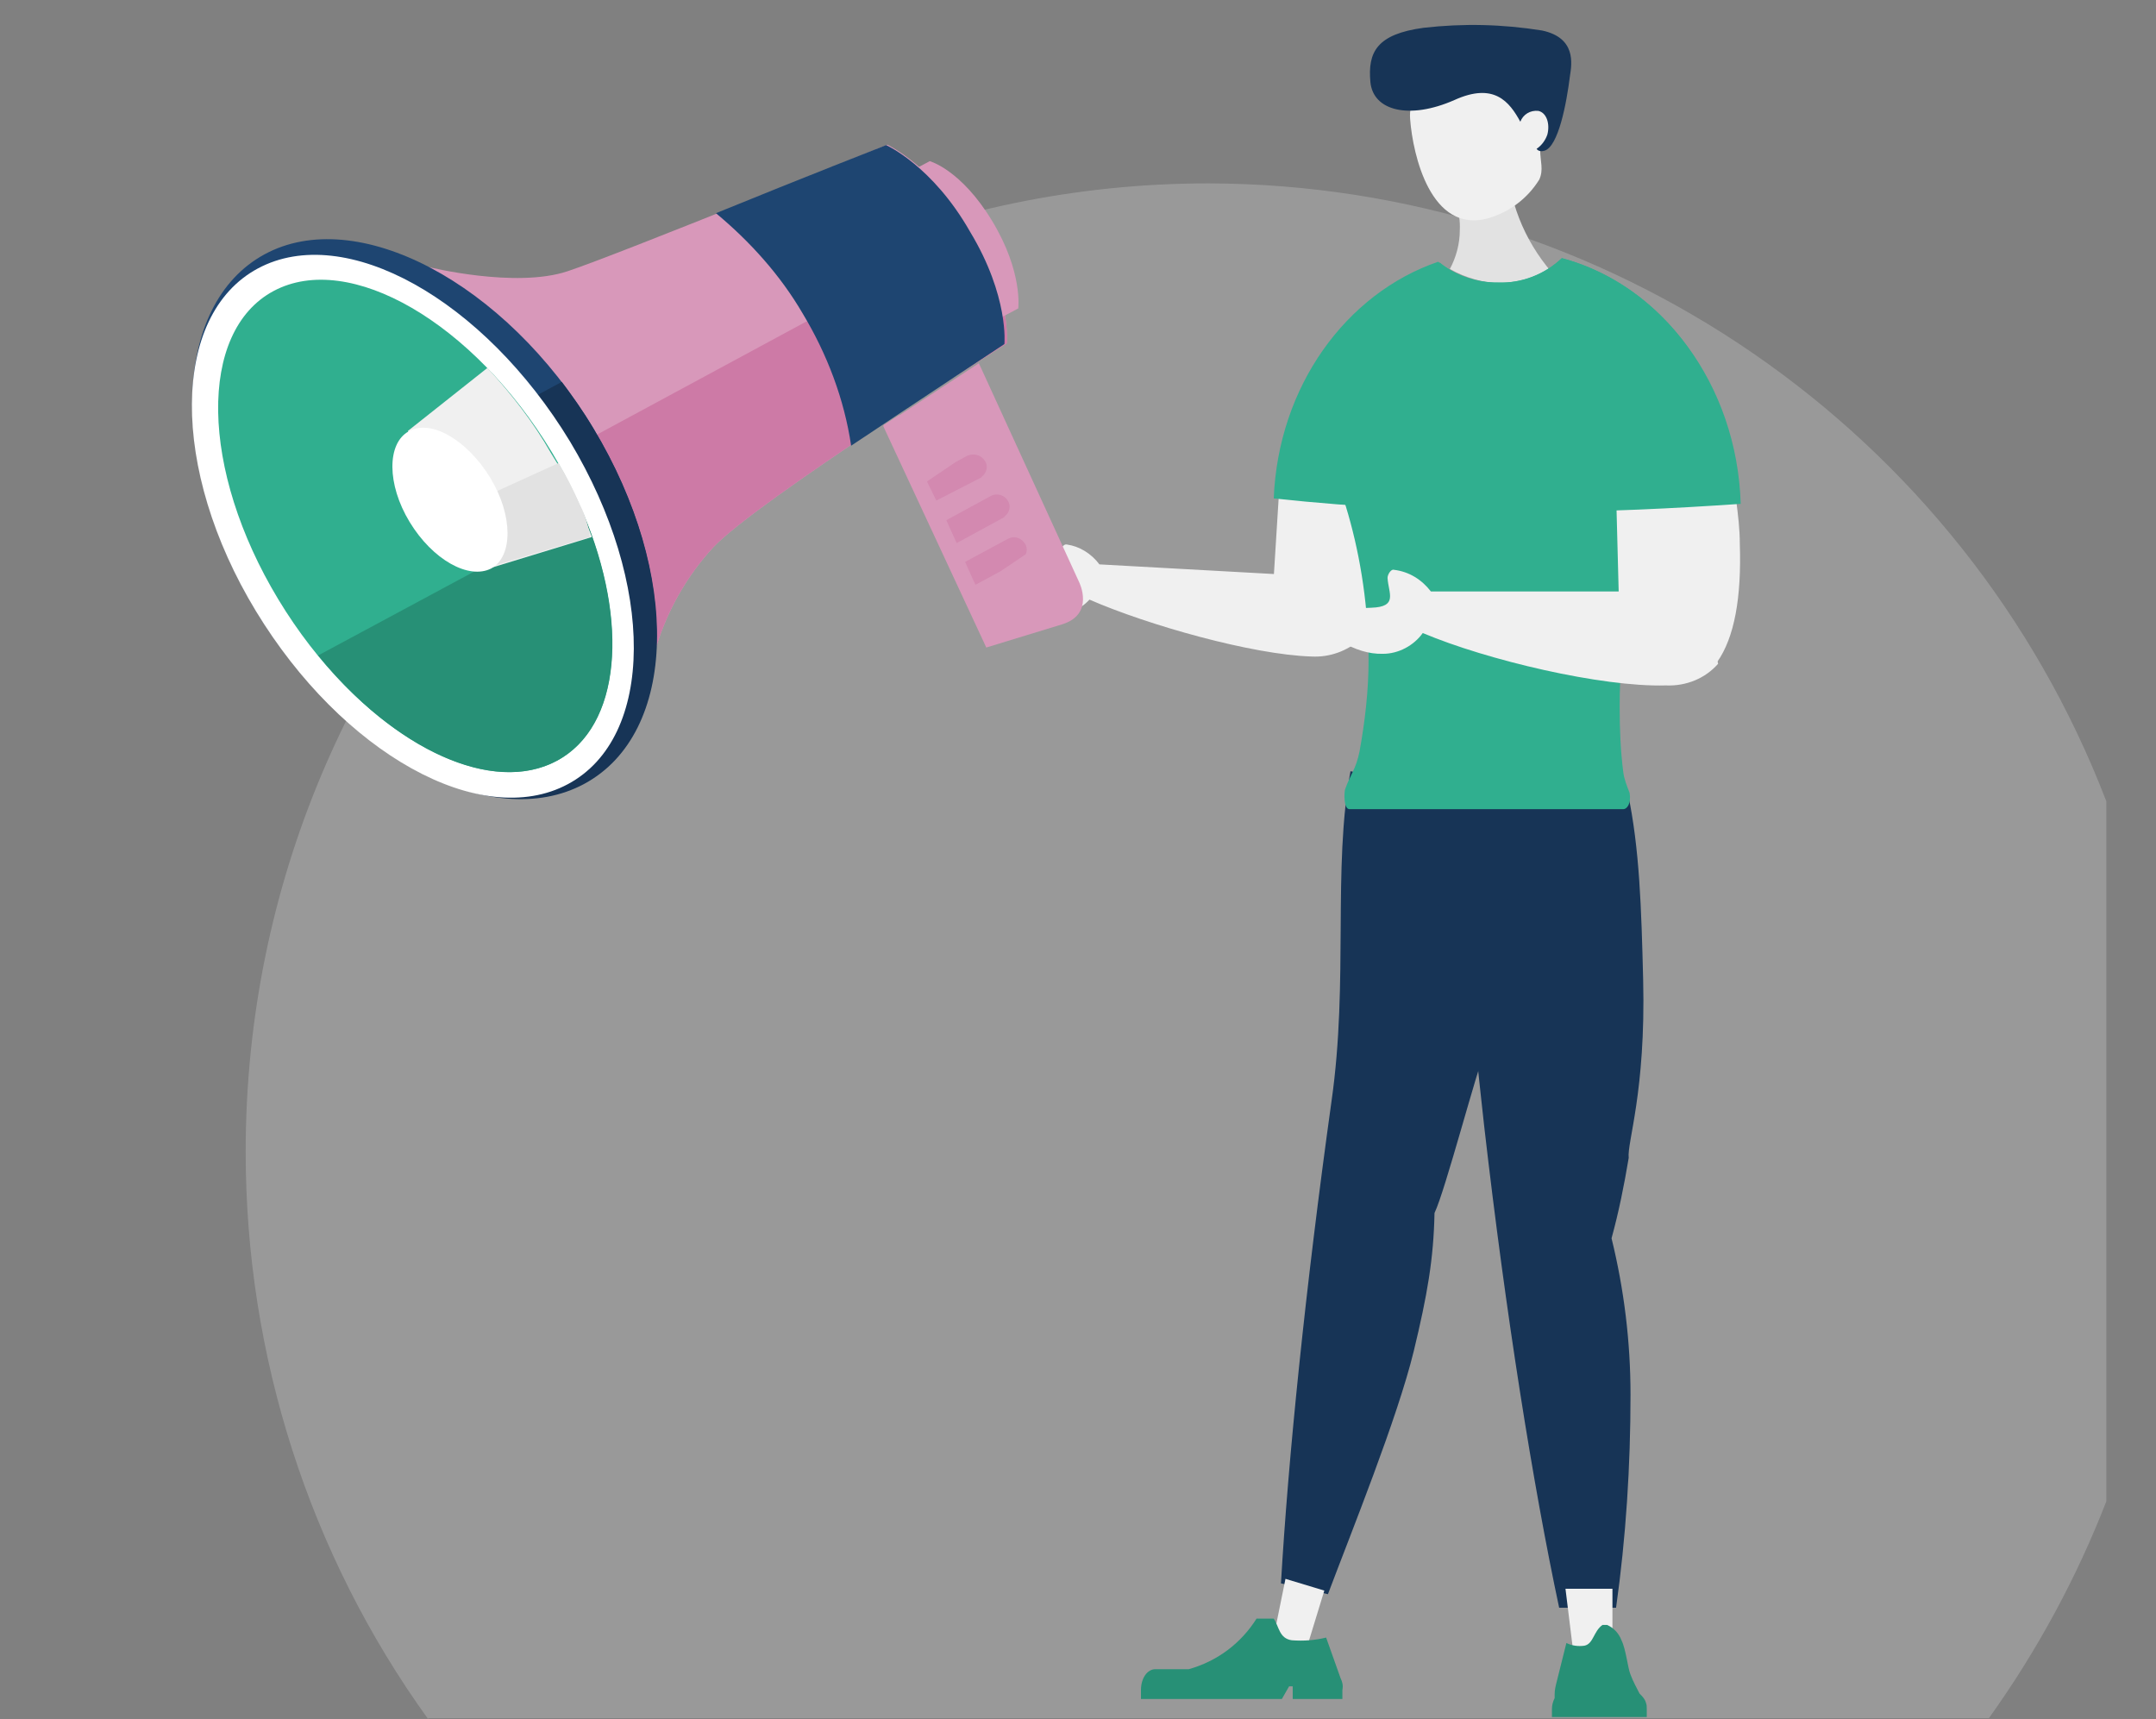 <?xml version="1.0" encoding="utf-8"?>
<!-- Generator: Adobe Illustrator 27.2.0, SVG Export Plug-In . SVG Version: 6.00 Build 0)  -->
<svg version="1.1" id="Ebene_1" xmlns="http://www.w3.org/2000/svg" xmlns:xlink="http://www.w3.org/1999/xlink" x="0px" y="0px"
	 viewBox="0 0 238.7 190.3" style="enable-background:new 0 0 238.7 190.3;" xml:space="preserve">
<rect x="0" y="0" width="238.7" height="190.3" fill="#808080" stroke="none"/>
<style type="text/css">
	.st0{opacity:0.2;fill:#FFFFFF;enable-background:new    ;}
	.st1{clip-path:url(#SVGID_00000162335250770865303940000012317710436822972808_);}
	.st2{clip-path:url(#SVGID_00000165957384151671917250000004771917176195454089_);}
	.st3{fill:#F0F0F0;}
	.st4{fill:#173456;}
	.st5{fill:#279076;}
	.st6{fill:#E2E2E2;}
	.st7{fill:#30AF8F;}
	.st8{fill:#D898BA;}
	.st9{fill:#CD7AA6;}
	.st10{fill:#1E4571;}
	.st11{fill:#FFFFFF;}
	.st12{opacity:0.5;}
	.st13{clip-path:url(#SVGID_00000097492712026624786570000004288399950111750828_);}
</style>
<g>
	<path id="Schnittmenge_26" class="st0" d="M47.4,190.3c-13.2-18.3-20.2-40.3-20.2-62.8C27.2,68.3,75,20.3,133.8,20.3
		c44.1,0.1,83.6,27.3,99.4,68.4v77.5c-3.3,8.5-7.7,16.6-13,24H47.4z"/>
	<g id="Gruppe_8424">
		<g>
			<defs>
				<rect id="SVGID_1_" x="2.2" y="0.9" width="193" height="194.8"/>
			</defs>
			<clipPath id="SVGID_00000145754105353582047590000000242319484730823822_">
				<use xlink:href="#SVGID_1_"  style="overflow:visible;"/>
			</clipPath>
			<g id="Gruppe_8423" style="clip-path:url(#SVGID_00000145754105353582047590000000242319484730823822_);">
				<g id="Gruppe_8422" transform="translate(-2.25 -0.925)">
					<g>
						<defs>
							<rect id="SVGID_00000099621075736501923610000010496865368423277229_" x="2.2" y="0.9" width="238.7" height="208.3"/>
						</defs>
						<clipPath id="SVGID_00000091702955479391809060000011378714358402266762_">
							<use xlink:href="#SVGID_00000099621075736501923610000010496865368423277229_"  style="overflow:visible;"/>
						</clipPath>
						<g id="Gruppe_8421" style="clip-path:url(#SVGID_00000091702955479391809060000011378714358402266762_);">
							<g id="Gruppe_8425" transform="translate(109.271 2.801)">
								<path id="Pfad_1388" class="st3" d="M34.6,52.4L34,62c5.2,1.2,8.5,3.4,9.6,6.8c2-2.1,3.1-5.7,3.4-10.8
									c0.1-1.4,0.1-2.7,0-4.1L34.6,52.4z"/>
								<path id="Pfad_1377" class="st4" d="M62,87.2c-0.4,6.1-0.1,7.9-1.8,15.7c-2.6,12.1-2.3,9.2-2.6,10.9
									c-1.2,3-4.6,16.1-5.8,18.6c-0.1,5.1-0.8,9.1-2.3,15.3c-1.8,7.4-6.9,20-9.5,26.9l-5.2-1.2c0.8-13.8,2.7-32.6,5.6-53.4
									c1.9-13.3,0.1-25.7,2.1-36.5L62,87.2z"/>
								<path id="Pfad_1378" class="st4" d="M73.2,85.9c1.3,6.1,1.5,12.7,1.7,20.7c0.3,12.4-1.8,18-1.6,19.7c-0.5,3-1.1,6-1.9,8.9
									c1.4,5.7,2.1,11.5,2.1,17.3c0,7.9-0.5,15.8-1.6,23.6h-6.3c-2.9-13.6-5.9-32.4-8.3-53.3c-1.5-13.4-2.6-26-3.2-37L73.2,85.9z"
									/>
								<path id="Pfad_1379" class="st4" d="M41.9,88.7c0,5.4,5.7,9.8,12.8,9.8s12.8-4.4,12.8-9.8s-5.7-9.8-12.8-9.8
									S41.9,83.3,41.9,88.7"/>
								<path id="Pfad_1380" class="st3" d="M67.1,180.5h4.4V174h-5.2L67.1,180.5z"/>
								<path id="Pfad_1381" class="st5" d="M64.8,187.3v0.9h10.5v-0.9c0-0.2,0-0.5-0.1-0.7c0.4,0,0.4,0,0,0c-0.1-0.4-0.4-0.7-0.7-1
									c-0.3-0.6-0.7-1.3-1-2.1c-0.3-0.7-0.5-2.8-1-3.8c-0.3-0.8-0.9-1.4-1.6-1.7h-0.5c-1,0.7-1,2.1-2,2.3c-0.7,0.1-1.4,0-2-0.3
									l-1.1,4.4c-0.1,0.4-0.2,0.8-0.2,1.3v0.4C64.9,186.5,64.8,186.9,64.8,187.3 M69.2,185.4L69.2,185.4l-0.3,0v0H69.2z"/>
								<path id="Pfad_1382" class="st3" d="M34,179.3l3.7,1.1l1.9-6.2l-4.3-1.3L34,179.3z"/>
								<path id="Pfad_1383" class="st5" d="M41.4,183.9l-1.6-4.5c-1.2,0.3-2.5,0.4-3.8,0.3c-1.4-0.2-1.4-1.5-2-2.4h-1.9
									c-1.7,2.7-4.3,4.7-7.5,5.6h-3.7c-0.9,0-1.6,1-1.6,2.3v1h15.6l0.8-1.4h0.4v1.4h5.5v-1C41.7,184.7,41.6,184.3,41.4,183.9"/>
								<path id="Pfad_1384" class="st6" d="M64.8,28.3c-3.6,1.7-7.8,1.6-11.3-0.4c0.7-1.3,1.1-2.8,1.1-4.3c0.1-2-0.6-3.9-1.9-5.4
									v-2.8h7.1C59.9,20.2,61.7,24.7,64.8,28.3"/>
								<path id="Pfad_1385" class="st3" d="M49.1,11.3c-0.3-4,4.1-4.5,7.4-4.8c2.1-0.2,4,0,5.3,2.1C62.1,8.1,62.9,9,63.4,9
									c1.1,0,1.8,0.3,1.9,1.9s-0.5,3.7-1.6,3.8c-0.1,0-0.1,0-0.2,0c0,1.3,0.4,2.2-0.1,3.3c-1.3,2.1-3.3,3.6-5.7,4.3
									C51.4,24,49.4,15.3,49.1,11.3"/>
								<path id="Pfad_1386" class="st4" d="M44.7,7.2c-0.3-3.3,0.7-5.3,5.9-6c4.4-0.5,8.7-0.4,13.1,0.3c3.8,0.8,3.3,3.7,3.1,5
									c-0.4,3.2-1.3,7.8-2.8,8.3c-0.3,0.1-0.7,0.1-0.9-0.2c0.6-0.4,1-1,1.2-1.6c0.3-1.2-0.1-2.4-1-2.6c-0.9-0.1-1.7,0.4-2,1.2
									c-1.2-2.2-2.9-4.4-7.3-2.4C49,11.4,45,10.4,44.7,7.2"/>
								<path id="Pfad_1389" class="st3" d="M43.6,68.9c-0.9-5.6-4.5-6.7-9-7.2l-19.9-1.1c-0.9-1.2-2.2-2-3.6-2.2
									c-0.3-0.1-0.7,0.4-0.7,0.7c-0.1,1.4,0.8,2.7-1.9,2.6c-1.7,0-3.5-0.2-5.2-0.4c-0.3-0.1-1.5,0-0.8,1c1.6,2.2,4.1,3.6,6.8,3.9
									c1.6,0.1,3.2-0.5,4.3-1.7c6.4,2.8,18,6.1,24.6,6.3C40.2,70.9,42.1,70.2,43.6,68.9"/>
								<path id="Pfad_1390" class="st7" d="M72.7,87.7H42.4c-0.7,0-0.6-1.9-0.5-2.2c0.6-1.7,1.2-2.2,1.6-4.2c0.6-3.3,1-6.7,1-10.1
									c0-11.4-3.4-22.2-7.9-28.5c2.8-7.2,8.5-12.9,15.8-15.5c1.8,1.5,4.2,2.3,6.5,2.2c2.6,0.1,5.1-0.9,7-2.7
									c8.3,2.2,15,8.9,17.9,17.7c-6.5,2.9-11.5,16.1-11.5,32c0,2.5,0.1,4.9,0.4,7.2c0.1,0.8,0.4,1.5,0.7,2.3
									C73.6,87.1,73.1,87.7,72.7,87.7"/>
								<path id="Pfad_1391" class="st3" d="M71.9,52.5L72.2,64c5.6,1.1,9.4,3.5,10.9,7.4c1.9-2.7,2.7-7.1,2.5-13.1
									c0-1.6-0.2-3.2-0.4-4.8L71.9,52.5z"/>
								<path id="Pfad_1392" class="st3" d="M83.2,71.6c-1.5-6.6-5.4-7.6-10.4-8l-21.4,0c-1-1.3-2.4-2.2-4.1-2.4
									c-0.3-0.1-0.7,0.5-0.7,0.9c0.1,1.7,1.2,3.2-1.8,3.3c-1.9,0.1-3.7,0-5.6-0.2c-0.4-0.1-1.6,0-0.8,1.2c1.4,1.9,4.5,4.2,7.7,4.1
									c1.7,0,3.4-0.9,4.4-2.3c7.1,3,19.8,6,26.9,5.8C79.7,74.1,81.8,73.2,83.2,71.6"/>
								<path id="Pfad_1387" class="st7" d="M62.3,54.8c-9.4,0-18.9-0.5-28.3-1.5c0.5-12.4,8-22.7,18.2-26.2
									c1.9,1.5,4.2,2.3,6.6,2.3c2.6,0.1,5.2-0.9,7.1-2.7c11.1,3,19.4,14,19.8,27.2C78.4,54.4,70.5,54.8,62.3,54.8"/>
							</g>
							<g id="Gruppe_8426" transform="translate(7.366 64.719) rotate(-62)">
								<path id="Pfad_1358" class="st8" d="M24.8,63.3c4.2-0.8,8.5-0.7,12.7,0.4c6.7,1.8,35.2,18.1,35.2,18.1s4.9-2,9.2-9.2
									c4.3-7.2,4-12.8,4-12.8S61.3,39.3,56.9,35.1s-6.8-13.8-6.8-13.8L24.8,63.3z"/>
								<path id="Pfad_1359" class="st9" d="M37.1,42.9L24.8,63.3c4.2-0.8,8.5-0.7,12.7,0.4c6.7,1.8,35.2,18.1,35.2,18.1
									s4.8-2,9.2-9.1L37.1,42.9z"/>
								<path id="Pfad_1360" class="st8" d="M71.1,77.3l5.6,3.8c0,0,3.8-1.4,7.2-7.1c3.4-5.7,2.6-9.2,2.6-9.2L80.9,61L71.1,77.3z"/>
								<path id="Pfad_1361" class="st10" d="M42.9,45.8C33.2,62,17.4,69.8,7.7,63.3s-9.8-24.9-0.1-41.1s25.5-24,35.2-17.6
									S52.6,29.6,42.9,45.8"/>
								<path id="Pfad_1362" class="st4" d="M7.6,22.3c-9.7,16.2-9.7,34.6,0.1,41.1S33.2,62,42.9,45.8c1.1-1.8,2-3.6,2.9-5.5
									L11.1,17.1C9.8,18.8,8.7,20.5,7.6,22.3"/>
								<path id="Pfad_1363" class="st11" d="M40.4,44.2C30.9,60,15.9,67.9,6.8,61.8s-8.7-23.7,0.7-39.5S32-1.4,41.1,4.7
									S49.8,28.4,40.4,44.2"/>
								<path id="Pfad_1364" class="st7" d="M38.4,43c-8.6,14.4-22,21.8-29.9,16.5S1.2,38.3,9.8,23.9s22-21.8,29.9-16.5
									S47,28.6,38.4,43"/>
								<path id="Pfad_1365" class="st10" d="M85.8,59.7c0,0-7.7-6.6-15.5-13.1c-1,4.8-2.7,9.5-5.3,13.7c-2.7,4.5-6.2,8.5-10.4,11.6
									c9.1,4.9,17.9,9.7,17.9,9.7s4.9-2,9.2-9.2C86.2,65.3,85.8,59.7,85.8,59.7"/>
								<path id="Pfad_1366" class="st5" d="M6.4,30.7C1.2,43,1.8,55,8.5,59.5s17.3-0.1,25.6-10.3L6.4,30.7z"/>
								<path id="Pfad_1367" class="st3" d="M43.3,32.3L33,27.8L23.9,43l8.3,8.3c2.3-2.6,4.4-5.4,6.1-8.4C40.4,39.6,42,36,43.3,32.3
									"/>
								<path id="Pfad_1368" class="st6" d="M27.8,36.6L24,42.9l8.1,8.2c1-0.7,1.9-1.6,2.6-2.6c1.1-1.4,2.1-2.8,3-4.3L27.8,36.6z"/>
								<path id="Pfad_1369" class="st11" d="M32.7,38.3c-2.5,4.2-6.5,6.3-8.8,4.8c-2.3-1.6-2.2-6.2,0.3-10.4s6.5-6.3,8.8-4.8
									C35.4,29.4,35.2,34.1,32.7,38.3"/>
								<path id="Pfad_1371" class="st8" d="M41.9,95.6c0,0,3.5,3.5,6.2,6.2s5-0.5,5-0.5l16.2-21.2L58.2,74L41.9,95.6z"/>
								<path id="Pfad_1372" class="st8" d="M60.1,75l-1.8-1L42,95.6l1.3,1.3L60.1,75z"/>
								<g id="Gruppe_8420" transform="translate(47.265 78.476)" class="st12">
									<g id="Gruppe_8419">
										<g>
											<defs>
												
													<rect id="SVGID_00000125603318137375368140000001218685836238455938_" x="0.2" y="2.4" transform="matrix(0.469 -0.883 0.883 0.469 -4.684 10.789)" width="12.8" height="13.7"/>
											</defs>
											<clipPath id="SVGID_00000035528447430899007790000002040734316017870465_">
												<use xlink:href="#SVGID_00000125603318137375368140000001218685836238455938_"  style="overflow:visible;"/>
											</clipPath>
											<g id="Gruppe_8418" style="clip-path:url(#SVGID_00000035528447430899007790000002040734316017870465_);">
												<path id="Pfad_1374" class="st9" d="M0.2,12.8l1.7-2.2l4.5,3C7,14,7.2,14.8,6.8,15.5l0,0c-0.3,0.6-1.1,0.8-1.7,0.5
													c0,0,0,0-0.1,0L0.2,12.8z"/>
												<path id="Pfad_1375" class="st9" d="M12.8,7.3c-0.3,0.6-1.1,0.8-1.7,0.5c0,0,0,0-0.1,0L6.4,4.6L8,2.4l4.4,2.9
													C13,5.8,13.2,6.6,12.8,7.3L12.8,7.3z"/>
												<path id="Pfad_1376" class="st9" d="M3.3,8.8l1.7-2.2l4.7,3.1c0.6,0.4,0.8,1.3,0.4,1.9l0,0c-0.3,0.6-1.1,0.8-1.7,0.5
													c0,0,0,0-0.1,0L3.3,8.8z"/>
											</g>
										</g>
									</g>
								</g>
							</g>
						</g>
					</g>
				</g>
			</g>
		</g>
	</g>
</g>
</svg>
